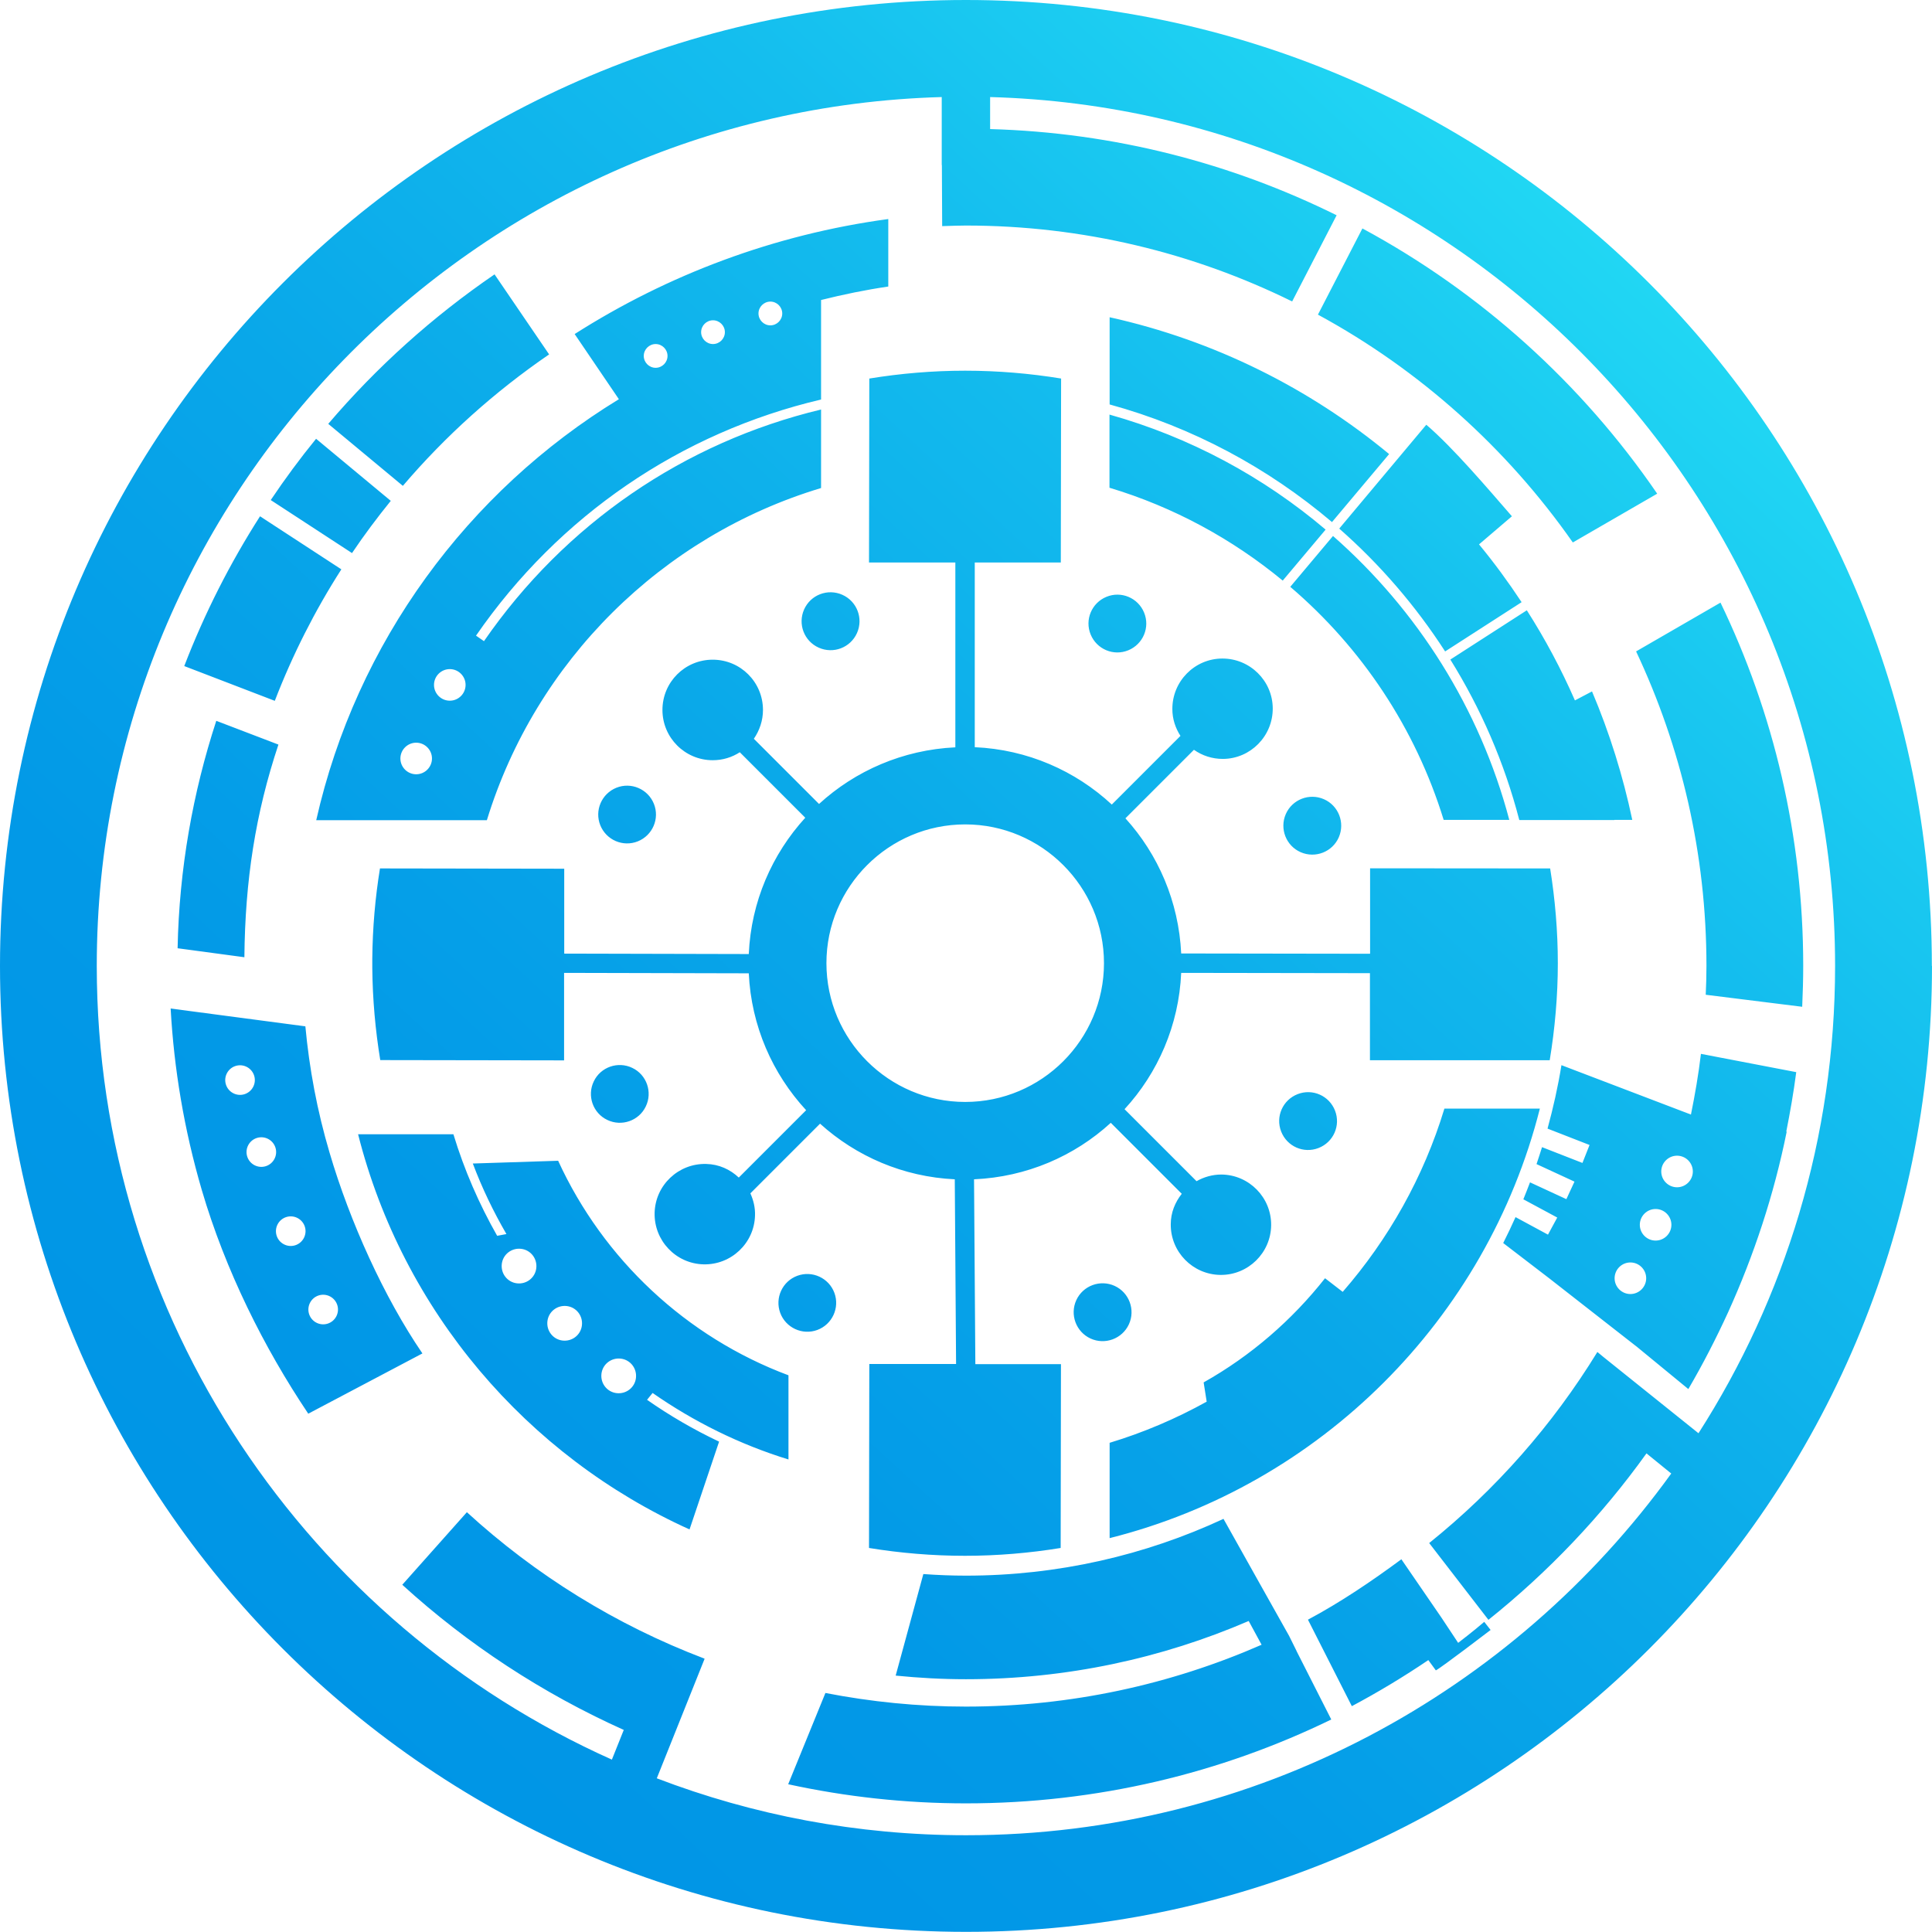 <?xml version="1.0" encoding="UTF-8"?>
<svg id="Layer_2" xmlns="http://www.w3.org/2000/svg" xmlns:xlink="http://www.w3.org/1999/xlink" viewBox="0 0 133.37 133.37">
  <defs>
    <style>
      .cls-1 {
        fill: url(#linear-gradient);
      }
    </style>
    <linearGradient id="linear-gradient" x1="118.21" y1="11.03" x2="19.63" y2="117.5" gradientUnits="userSpaceOnUse">
      <stop offset="0" stop-color="#25dff6"/>
      <stop offset=".01" stop-color="#24ddf5"/>
      <stop offset=".28" stop-color="#14bdee"/>
      <stop offset=".54" stop-color="#09a7e9"/>
      <stop offset=".78" stop-color="#0299e7"/>
      <stop offset="1" stop-color="#0095e6"/>
    </linearGradient>
  </defs>
  <g id="Layer_1-2" data-name="Layer_1">
    <path class="cls-1" d="M112.94,44.97l5.83-3.37c3.66,7.59,5.71,16.1,5.71,25.08,0,.94-.03,1.88-.07,2.82l-6.66-.83c.03-.66.05-1.32.05-1.99,0-7.76-1.75-15.12-4.86-21.72ZM133.37,66.68c0,36.83-29.85,66.68-66.68,66.68S0,103.51,0,66.68,29.86,0,66.68,0s66.68,29.85,66.68,66.68ZM98.66,106.52c4.59-3.69,8.52-8.15,11.61-13.19l.41.34,6.57,5.27c5.97-9.32,9.43-20.4,9.43-32.26,0-32.53-26.01-59.09-58.33-59.98v2.21c8.57.24,16.67,2.36,23.92,5.95l-3.07,5.95c-6.8-3.35-14.44-5.24-22.52-5.24-.49,0-.98.02-1.64.04l-.02-4.22h-.01v-4.69C32.7,7.6,6.68,34.16,6.68,66.68c0,24.38,14.62,45.42,35.56,54.79l.82-2.05c-5.63-2.53-10.79-5.92-15.29-10.02l4.46-5.01c4.73,4.33,10.28,7.78,16.38,10.1h0s.03.02.03.02l-3.3,8.25c6.64,2.54,13.83,3.93,21.35,3.93,20.02,0,37.77-9.86,48.68-24.97l-1.71-1.39c-3.09,4.31-6.77,8.18-10.91,11.49l-4.09-5.3ZM37.91,24.47l-3.77-5.53c-4.27,2.92-8.13,6.39-11.48,10.32l5.15,4.28c2.94-3.45,6.34-6.5,10.09-9.07ZM23.56,39.3l-5.61-3.66c-2.07,3.24-3.83,6.7-5.23,10.34l6.25,2.4c1.23-3.19,2.77-6.23,4.59-9.07ZM26.97,34.57l-5.15-4.28c-1.11,1.36-2.15,2.77-3.13,4.23l5.61,3.66c.84-1.25,1.74-2.45,2.68-3.61ZM22.75,79.57c1.4,4.76,3.76,9.98,6.41,13.86l-7.88,4.16c-3.06-4.56-5.72-9.89-7.35-15.44-1.22-4.17-1.92-8.37-2.15-12.53l9.3,1.23c.27,2.9.81,5.82,1.67,8.72ZM16.86,75.54c.54-.16.85-.73.69-1.27-.16-.54-.73-.85-1.27-.69-.54.16-.85.73-.69,1.27.16.54.73.85,1.27.69ZM19.02,79.24c-.16-.54-.73-.85-1.27-.69-.54.16-.85.73-.69,1.27.16.54.73.85,1.27.69.54-.16.85-.73.69-1.27ZM20.36,85.97c.54-.16.85-.73.69-1.27-.16-.54-.73-.85-1.27-.69-.54.16-.85.73-.69,1.27.16.54.73.85,1.27.69ZM22.02,89.42c-.54.16-.85.73-.69,1.27.16.54.73.85,1.27.69.54-.16.85-.73.69-1.27-.16-.54-.73-.85-1.27-.69ZM90.29,111.81l3.03,5.97c1.82-.97,3.58-2.03,5.28-3.18l.52.71c.38-.19,3.78-2.79,3.78-2.79l-.44-.56c-.69.6-1.8,1.45-1.8,1.45l-1.16-1.75-2.76-4.02c-2.03,1.5-4.2,2.97-6.45,4.17ZM60.02,26.13c2.15-.35,4.36-.54,6.61-.54h0c2.26,0,4.47.19,6.62.54l-.02,12.7h-5.94s0,12.75,0,12.75c3.64.16,6.95,1.63,9.46,3.96l4.74-4.74c-.35-.54-.56-1.17-.56-1.85-.01-1.91,1.53-3.48,3.44-3.49,1.91-.01,3.48,1.53,3.49,3.44.01,1.91-1.53,3.48-3.44,3.49-.75,0-1.43-.23-2-.63l-4.73,4.73c2.26,2.49,3.68,5.75,3.85,9.33l13.04.02v-5.9s12.43.01,12.43.01c.34,2.13.53,4.32.53,6.55s-.2,4.51-.56,6.69h-12.41s0-6.01,0-6.01l-13.03-.02c-.16,3.62-1.61,6.91-3.91,9.41l4.97,4.97c.51-.29,1.1-.46,1.72-.46,1.91.02,3.45,1.59,3.43,3.5-.02,1.91-1.59,3.45-3.5,3.43-1.91-.02-3.45-1.59-3.43-3.5,0-.8.3-1.52.76-2.1l-4.9-4.9c-2.51,2.3-5.81,3.74-9.44,3.9l.09,12.76h5.91s-.02,12.69-.02,12.69c-2.15.35-4.36.54-6.61.54,0,0,0,0,0,0,0,0,0,0,0,0-2.26,0-4.47-.19-6.62-.54l.02-12.7h5.99s-.09-12.75-.09-12.75c-3.57-.17-6.81-1.59-9.3-3.84l-4.81,4.81c.21.47.34.98.32,1.53-.05,1.91-1.65,3.42-3.56,3.37-1.91-.05-3.42-1.65-3.37-3.56.05-1.91,1.65-3.42,3.56-3.37.88.02,1.66.38,2.25.94l4.65-4.65c-2.32-2.51-3.79-5.81-3.96-9.45l-12.75-.03v6.04s-12.69-.02-12.69-.02c-.34-2.08-.53-4.2-.55-6.37,0-.1,0-.2,0-.3,0-.11,0-.22,0-.33.02-2.12.2-4.2.53-6.23l12.72.02v5.86s12.74.03,12.74.03c.16-3.62,1.61-6.9,3.9-9.41l-4.52-4.52c-.54.35-1.18.55-1.87.55-1.91,0-3.47-1.55-3.47-3.47s1.55-3.47,3.47-3.47,3.47,1.55,3.47,3.47c0,.74-.24,1.42-.63,1.99l4.5,4.5c2.5-2.29,5.79-3.74,9.41-3.91v-12.76h-5.96s.02-12.69.02-12.69ZM66.63,56.91c-5.28,0-9.58,4.3-9.58,9.58s4.3,9.58,9.58,9.58,9.58-4.3,9.58-9.58-4.3-9.58-9.58-9.58ZM105.82,76.53s0,0,0,0h-3.39s0,0,0,0h-2.67s0,0,0,0h-.05c-1.43,4.72-3.86,9.02-7.02,12.65l-1.22-.94c-2.28,2.89-5.11,5.35-8.38,7.19l.21,1.33c-2.11,1.17-4.35,2.13-6.7,2.84v6.58c14.54-3.65,26.02-15.11,29.7-29.65h-.47ZM19.22,51.4l-4.29-1.64c-1.62,4.96-2.56,10.23-2.67,15.7l4.61.62c.05-5.29.76-9.91,2.35-14.68ZM91.51,36.56c-4.29-3.64-9.36-6.38-14.92-7.94v5.05c4.43,1.33,8.48,3.54,11.96,6.41l2.96-3.52ZM104.19,56.6c-2.04-7.7-6.35-14.49-12.17-19.6l-2.95,3.51c4.92,4.2,8.64,9.75,10.59,16.09h4.53ZM95.9,31.35c-5.5-4.55-12.08-7.85-19.3-9.45v6.02c5.73,1.57,10.94,4.38,15.35,8.12l3.95-4.7ZM98.46,29.32l-6.01,7.17c2.81,2.47,5.27,5.32,7.31,8.48l5.28-3.4c-.91-1.38-1.89-2.72-2.94-3.99l2.27-1.94c-1.61-1.85-4.04-4.72-5.91-6.32ZM108.57,37.45l5.83-3.37c-5.21-7.61-12.19-13.91-20.35-18.31l-3.07,5.95c7.02,3.81,13.04,9.22,17.59,15.72ZM111.45,56.6h1.23c-.64-3.03-1.56-5.99-2.78-8.87l-1.18.62c-.95-2.17-2.06-4.25-3.32-6.22l-5.28,3.4c2.11,3.39,3.73,7.11,4.76,11.08h6.56ZM44.65,96.62c1.57,1.1,3.24,2.07,4.99,2.9l-2.04,6.06c-11.25-5.08-19.8-15.1-22.88-27.28h6.58c.75,2.47,1.77,4.81,3.02,7.01l.64-.12c-.9-1.55-1.68-3.17-2.32-4.87l5.89-.19c3.12,6.8,8.84,12.17,15.9,14.81v5.81c-3.38-1.04-6.54-2.61-9.38-4.59l-.38.47ZM35.98,86.21c-.66-.08-1.26.38-1.34,1.04-.08.66.38,1.26,1.04,1.34.66.08,1.26-.38,1.34-1.04.08-.66-.38-1.26-1.04-1.34ZM39.13,90.16c-.66-.08-1.26.38-1.34,1.04-.08.66.38,1.26,1.04,1.34s1.26-.38,1.34-1.04c.08-.66-.38-1.26-1.04-1.34ZM42.86,93.79c-.66-.08-1.26.38-1.34,1.04-.08.66.38,1.26,1.04,1.34.66.08,1.26-.38,1.34-1.04.08-.66-.38-1.26-1.04-1.34ZM42.71,27.54l-3.04-4.48c6.42-4.09,13.76-6.87,21.65-7.94v4.66c-1.57.23-3.12.55-4.64.93v6.87c-9.69,2.28-18.1,8.02-23.82,16.3l.55.38c5.59-8.09,13.81-13.72,23.27-15.99v5.42c-11,3.31-19.7,11.95-23.07,22.93h-11.78c2.77-12.28,10.46-22.69,20.89-29.06ZM29.96,47.28c0,.6.49,1.09,1.09,1.09s1.09-.49,1.09-1.09-.49-1.09-1.09-1.09-1.09.49-1.09,1.09ZM28.73,53.45c.6,0,1.09-.49,1.09-1.09s-.49-1.09-1.09-1.09-1.09.49-1.09,1.09.49,1.09,1.09,1.09ZM52.36,21.64c0,.45.37.82.82.82s.82-.37.82-.82-.37-.82-.82-.82-.82.37-.82.82ZM48.4,22.93c0,.45.37.82.82.82s.82-.37.82-.82-.37-.82-.82-.82-.82.37-.82.82ZM44.44,24.57c0,.45.37.82.82.82s.82-.37.82-.82-.37-.82-.82-.82-.82.37-.82.82ZM59.16,43.7c.45-1.01,0-2.19-1.01-2.64s-2.19,0-2.64,1.01c-.45,1.01,0,2.19,1.01,2.64,1.01.45,2.19,0,2.64-1.01ZM44.03,58.08c1.02-.41,1.52-1.57,1.11-2.59-.41-1.02-1.57-1.52-2.59-1.11-1.02.41-1.52,1.57-1.11,2.59.41,1.02,1.57,1.52,2.59,1.11ZM88.76,56.2c-.44,1.01.02,2.19,1.03,2.63,1.01.44,2.19-.02,2.63-1.03.44-1.01-.02-2.19-1.03-2.63-1.01-.44-2.19.02-2.63,1.03ZM77.89,44.89c1.02-.42,1.51-1.58,1.09-2.6s-1.58-1.51-2.6-1.09c-1.02.42-1.51,1.58-1.09,2.6.42,1.02,1.58,1.51,2.6,1.09ZM74.3,89.75c-.46,1-.02,2.19.98,2.65,1,.46,2.19.02,2.65-.98.46-1,.02-2.19-.98-2.65-1-.46-2.19-.02-2.65.98ZM89.58,75.53c-1.03.4-1.54,1.55-1.14,2.58s1.55,1.54,2.58,1.14c1.03-.4,1.54-1.55,1.14-2.58s-1.55-1.54-2.58-1.14ZM40.99,74.65c-.48.99-.06,2.19.93,2.66.99.48,2.19.06,2.66-.93.48-.99.06-2.19-.93-2.66-.99-.48-2.19-.06-2.66.93ZM55.04,88.07c-1.03.38-1.56,1.53-1.18,2.56.38,1.03,1.53,1.56,2.56,1.18s1.56-1.53,1.18-2.56c-.38-1.03-1.53-1.56-2.56-1.18ZM89.5,113.96l-.51-1.03-2.06-3.67-2.47-4.41c-5.4,2.51-11.43,3.92-17.78,3.92-.99,0-1.97-.04-2.94-.11l-1.91,7.01c1.6.16,3.21.25,4.85.25,6.94,0,13.53-1.44,19.52-4.02l.89,1.64c-6.26,2.74-13.16,4.27-20.41,4.27-3.32,0-6.56-.33-9.7-.94l-2.57,6.3c3.95.86,8.06,1.32,12.27,1.32,9.04,0,17.6-2.08,25.22-5.79l-2.4-4.73h0ZM124,74c-.18,1.39-.42,2.76-.69,4.12h.03c-.88,4.36-2.26,8.53-4.05,12.48,0,0,0,0,0,0-.83,1.81-1.74,3.58-2.74,5.29l-3.53-2.9-6.08-4.75-3.17-2.43c.3-.59.58-1.19.85-1.79l2.24,1.21.64-1.18-2.34-1.26c.16-.39.31-.78.46-1.17l2.51,1.16.56-1.21-2.62-1.21c.13-.39.26-.78.38-1.17l2.79,1.09.49-1.24-2.9-1.13c.39-1.43.72-2.89.96-4.38l8.94,3.41c.28-1.38.52-2.77.69-4.19l6.57,1.26ZM113.64,88.24c0-.6-.49-1.09-1.09-1.09s-1.09.49-1.09,1.09.49,1.09,1.09,1.09,1.09-.49,1.09-1.09ZM115.38,84.55c0-.6-.49-1.09-1.09-1.09s-1.09.49-1.09,1.09.49,1.09,1.09,1.09,1.09-.49,1.09-1.09ZM116.86,80.87c0-.6-.49-1.09-1.09-1.09s-1.09.49-1.09,1.09.49,1.09,1.09,1.09,1.09-.49,1.09-1.09Z"/>
  </g>
</svg>
